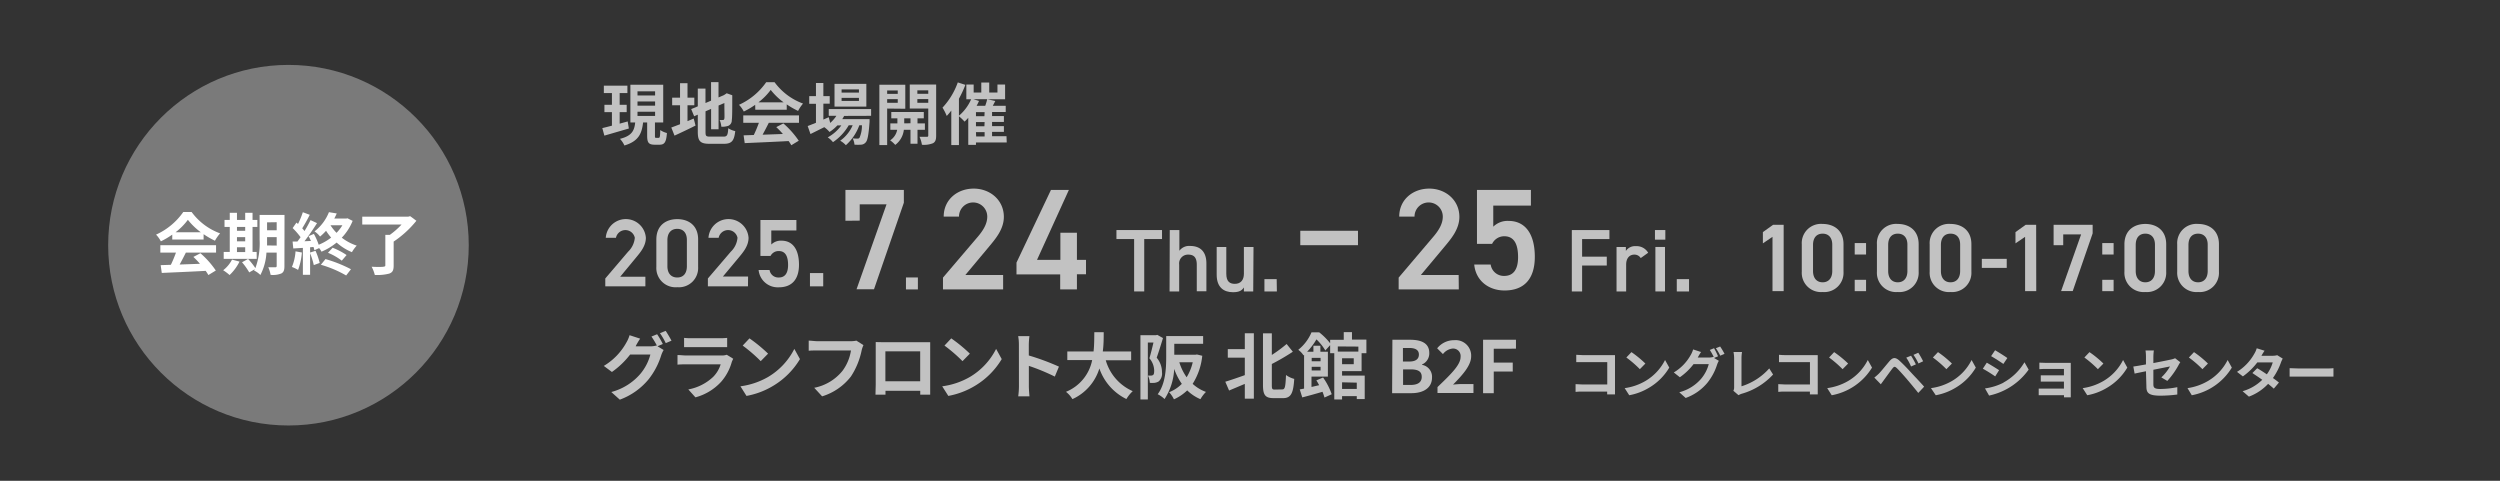 <svg xmlns="http://www.w3.org/2000/svg" viewBox="0 0 520 100"><rect x="0" y="0" width="520" height="100" fill="#333333" stroke="none"/><defs><style>.cls-1{opacity:0.7;}.cls-2,.cls-3{fill:#fff;}.cls-3{opacity:0.35;}</style></defs><g id="オブジェクト"><g class="cls-1"><path class="cls-2" d="M137.87,71.55l-1.11.47,1.28.78a5.41,5.41,0,0,0-.5,1.08,15.38,15.38,0,0,1-2.62,5,14,14,0,0,1-6,4.25l-1.77-1.59a12,12,0,0,0,6-3.72,10.38,10.38,0,0,0,2.13-4.08h-4.21a17.27,17.27,0,0,1-3.79,3.63l-1.69-1.26a12.89,12.89,0,0,0,4.68-4.83,6.79,6.79,0,0,0,.68-1.56l2.2.72a15.78,15.78,0,0,0-.91,1.53l0,.07h3a4.55,4.55,0,0,0,1.31-.18l.1.06A16.53,16.53,0,0,0,135.5,70l1.18-.48A18.71,18.71,0,0,1,137.87,71.55Zm1.8-.69-1.19.51a15.32,15.32,0,0,0-1.21-2.07l1.19-.48C138.84,69.38,139.4,70.34,139.67,70.86Z"/><path class="cls-2" d="M152.22,75.26A10.56,10.56,0,0,1,150,79.41a11.19,11.19,0,0,1-5.35,3.24L143.17,81a10.2,10.2,0,0,0,5.19-2.63,6.44,6.44,0,0,0,1.54-2.59h-7.24c-.37,0-1.12,0-1.74.07v-2c.62,0,1.27.09,1.74.09h7.42a3.13,3.13,0,0,0,1.09-.15l1.34.83C152.41,74.82,152.29,75.09,152.22,75.26Zm-8.36-4.91h5.77a14.22,14.22,0,0,0,1.62-.07v1.93c-.41,0-1.11,0-1.65,0h-5.74c-.48,0-1.13,0-1.57,0V70.28A12.86,12.86,0,0,0,143.86,70.35Z"/><path class="cls-2" d="M159.76,78.41a14.2,14.2,0,0,0,5.46-5.84l1.17,2.12a16.08,16.08,0,0,1-5.55,5.55,16.37,16.37,0,0,1-5.57,2.11l-1.26-2A15.52,15.52,0,0,0,159.76,78.41Zm0-4.85-1.53,1.56a32,32,0,0,0-3.75-3.24l1.41-1.5A31.16,31.16,0,0,1,159.76,73.56Z"/><path class="cls-2" d="M179.23,72.84A15.57,15.57,0,0,1,177,78.3a12,12,0,0,1-6,4.14l-1.64-1.78a10,10,0,0,0,5.88-3.53A9.52,9.52,0,0,0,177,72.9h-7c-.67,0-1.4,0-1.79.06V70.85c.45,0,1.31.12,1.8.12h6.93a5.38,5.38,0,0,0,1.19-.12l1.47.94A5.8,5.8,0,0,0,179.23,72.84Z"/><path class="cls-2" d="M183.71,71.18H192c.37,0,.94,0,1.48,0,0,.45,0,1,0,1.45V80c0,.59,0,2,0,2.09h-2.07s0-.38,0-.81h-7.23c0,.42,0,.76,0,.81H182.1c0-.08.05-1.38.05-2.1V72.6c0-.42,0-1,0-1.45Zm.45,8.13h7.24V73.08h-7.24Z"/><path class="cls-2" d="M201.73,78.41a14.2,14.2,0,0,0,5.46-5.84l1.17,2.12a16.08,16.08,0,0,1-5.55,5.55,16.4,16.4,0,0,1-5.56,2.11l-1.27-2A15.52,15.52,0,0,0,201.73,78.41Zm0-4.85-1.53,1.56a32,32,0,0,0-3.75-3.24l1.41-1.5A31.16,31.16,0,0,1,201.73,73.56Z"/><path class="cls-2" d="M211.93,71.72a9.87,9.87,0,0,0-.15-1.8h2.34a16.18,16.18,0,0,0-.13,1.8v2.22a49,49,0,0,1,6.27,2.32l-.86,2.07A42.19,42.19,0,0,0,214,76.1v4.24c0,.44.07,1.49.13,2.1h-2.34a16.48,16.48,0,0,0,.15-2.1Z"/><path class="cls-2" d="M230,74.94a10,10,0,0,0,5.61,6.42A7.42,7.42,0,0,0,234.29,83a11.13,11.13,0,0,1-5.62-6.36,10.32,10.32,0,0,1-5.61,6.38,5.32,5.32,0,0,0-1.34-1.52,9,9,0,0,0,5.45-6.6H222V73.1h5.46c.16-1.41.14-2.78.16-4h1.95c0,1.23,0,2.61-.19,4h5.9v1.84Z"/><path class="cls-2" d="M241.9,70.32c-.39,1.28-.89,2.91-1.31,4.08a4.64,4.64,0,0,1,1.1,3,2.22,2.22,0,0,1-.66,1.92,2.24,2.24,0,0,1-.87.31,5.85,5.85,0,0,1-1,0,3.84,3.84,0,0,0-.39-1.51h.66a.75.75,0,0,0,.42-.13c.16-.12.22-.42.22-.84a4,4,0,0,0-1-2.63c.3-.94.61-2.25.85-3.27h-1.17V83.09h-1.54V69.72h3.25l.26-.07ZM250.07,74a13.4,13.4,0,0,1-2,5.84,8.26,8.26,0,0,0,2.77,1.68,7,7,0,0,0-1.15,1.51,9,9,0,0,1-2.75-1.83,9.64,9.64,0,0,1-2.76,1.86,6.24,6.24,0,0,0-1-1.48,7.55,7.55,0,0,0,2.64-1.74,12.64,12.64,0,0,1-1.59-3.11,12.44,12.44,0,0,1-2,6.27A5.8,5.8,0,0,0,240.8,82c1.64-2.19,1.77-5.4,1.77-7.71V69.9h7.68v1.61h-6v2.28h4.41l.3-.06Zm-4.77,1.35a10.91,10.91,0,0,0,1.52,3.12,10.58,10.58,0,0,0,1.27-3.12Z"/><path class="cls-2" d="M258.92,69.32h1.88v13.6h-1.88V79.85l-3.27,1.38-.79-1.83c1-.3,2.55-.83,4.06-1.37V74.4h-3.54V72.62h3.54ZM266.72,81c.57,0,.66-.6.77-3a5.06,5.06,0,0,0,1.71.81c-.18,2.86-.62,4-2.3,4h-2c-1.71,0-2.2-.63-2.2-2.74V69.33h1.84v4.5a29,29,0,0,0,3.08-2.28l1.29,1.61a45.45,45.45,0,0,1-4.37,2.55v4.38c0,.84.09.94.63.94Z"/><path class="cls-2" d="M279.15,77.19v.93h4.71V83h-1.65v-.6h-3.06v.69h-1.62V73.46h-.86V71.79l-1,1.11a10.75,10.75,0,0,0-1.85-2.31,13,13,0,0,1-1.94,2.57h1.31V71.91h1.45v1.25h1.56v5.17h-3.41v2.16l1.59-.37c-.19-.36-.38-.71-.58-1l1.4-.6A14.18,14.18,0,0,1,277,82l-1.51.69a10.75,10.75,0,0,0-.41-1.2c-1.48.44-3,.86-4.21,1.17L270.35,81l.9-.17v-7l-.11.09a4.49,4.49,0,0,0-1.1-1.16,9.22,9.22,0,0,0,2.75-3.63h1.61a13.17,13.17,0,0,1,2.27,2.27v-.72h2.83V69.08h1.71v1.56h3v2.82h-1v3.73Zm-6.32-2.76v.72h1.85v-.72Zm1.85,2.63v-.77h-1.85v.77Zm3.58-5v1.07h4.28V72.09Zm3.32,2.46h-2.43v1.23h2.43Zm-2.43,5V80.9h3.06V79.59Z"/><path class="cls-2" d="M289.62,70.67h3.67c2.29,0,4,.67,4,2.74a2.51,2.51,0,0,1-1.51,2.4v.08a2.51,2.51,0,0,1,2.08,2.62c0,2.24-1.86,3.27-4.3,3.27h-4Zm3.51,4.53c1.41,0,2-.57,2-1.46s-.66-1.36-2-1.36h-1.32V75.2Zm.25,4.87c1.52,0,2.34-.54,2.34-1.69s-.8-1.55-2.34-1.55h-1.54v3.24Z"/><path class="cls-2" d="M299,80.51c2.89-2.76,4.8-4.65,4.8-6.26a1.56,1.56,0,0,0-1.67-1.75,2.94,2.94,0,0,0-2,1.15l-1.2-1.2a4.48,4.48,0,0,1,3.53-1.69A3.23,3.23,0,0,1,306,74.13C306,76,304.21,78,302.23,80c.56-.06,1.29-.12,1.82-.12h2.43v1.86H299Z"/><path class="cls-2" d="M308.48,70.67h6.84v1.86H310.7v2.89h3.95v1.86H310.7v4.5h-2.22Z"/><path class="cls-2" d="M329.26,73.87h5.66c.33,0,.8,0,1,0,0,.26,0,.71,0,1V80.7c0,.4,0,1,0,1.33h-1.63c0-.18,0-.37,0-.58h-5.12c-.44,0-1.08,0-1.45.06V79.9c.39,0,.9.07,1.4.07h5.19V75.32h-5.05c-.48,0-1.08,0-1.4,0V73.8C328.29,73.84,328.87,73.87,329.26,73.87Z"/><path class="cls-2" d="M342.24,79.25a10.55,10.55,0,0,0,4.09-4.37l.88,1.58a11.9,11.9,0,0,1-4.16,4.16,12.17,12.17,0,0,1-4.17,1.59l-.95-1.48A11.65,11.65,0,0,0,342.24,79.25Zm0-3.63-1.15,1.17a22.75,22.75,0,0,0-2.81-2.43l1.06-1.12A22,22,0,0,1,342.24,75.62Z"/><path class="cls-2" d="M357.35,74.11l-.83.35,1,.59a4,4,0,0,0-.37.81,11.63,11.63,0,0,1-2,3.74,10.44,10.44,0,0,1-4.53,3.18l-1.33-1.19a8.93,8.93,0,0,0,4.53-2.79,7.81,7.81,0,0,0,1.6-3.06h-3.16a12.8,12.8,0,0,1-2.85,2.73l-1.26-1a9.67,9.67,0,0,0,3.51-3.62,5,5,0,0,0,.51-1.17l1.65.54a12.35,12.35,0,0,0-.69,1.15l0,0h2.25a3.53,3.53,0,0,0,1-.13l.08,0a14.64,14.64,0,0,0-.82-1.45l.88-.36A13.54,13.54,0,0,1,357.35,74.11Zm1.35-.51-.89.38a10.48,10.48,0,0,0-.91-1.55l.89-.36A14.63,14.63,0,0,1,358.7,73.6Z"/><path class="cls-2" d="M360.7,80.6V74.51a7,7,0,0,0-.13-1.29h1.77a8,8,0,0,0-.11,1.29v5.84A12.78,12.78,0,0,0,368,76.63l.8,1.27a14,14,0,0,1-6.53,4,3.47,3.47,0,0,0-.66.3l-1.07-.92A1.41,1.41,0,0,0,360.7,80.6Z"/><path class="cls-2" d="M371.42,73.87h5.67c.33,0,.8,0,1,0,0,.26,0,.71,0,1V80.7c0,.4,0,1,0,1.33h-1.63c0-.18,0-.37,0-.58h-5.13c-.44,0-1.08,0-1.45.06V79.9c.4,0,.9.07,1.41.07h5.18V75.32h-5.05c-.47,0-1.08,0-1.39,0V73.8C370.45,73.84,371,73.87,371.42,73.87Z"/><path class="cls-2" d="M384.41,79.25a10.55,10.55,0,0,0,4.09-4.37l.88,1.58A12.42,12.42,0,0,1,381,82.21l-.94-1.48A11.78,11.78,0,0,0,384.41,79.25Zm0-3.63-1.15,1.17a23.51,23.51,0,0,0-2.81-2.43l1.05-1.12A22.06,22.06,0,0,1,384.41,75.62Z"/><path class="cls-2" d="M390.8,77.72c.5-.51,1.38-1.62,2.16-2.54s1.32-.91,2.2-.09,1.62,1.61,2.29,2.34,1.9,2,2.77,3L399,81.73c-.75-.94-1.71-2.1-2.37-2.87S395,77,394.55,76.58s-.59-.34-.92.06c-.44.57-1.24,1.68-1.69,2.29l-.73,1-1.35-1.39A12,12,0,0,0,390.8,77.72Zm7.7-1.93-1,.44a10.46,10.46,0,0,0-1-1.84l1-.4A16,16,0,0,1,398.5,75.79Zm1.54-.66-1,.47A11.32,11.32,0,0,0,398,73.81l1-.44A15.7,15.7,0,0,1,400,75.13Z"/><path class="cls-2" d="M406,79.25a10.49,10.49,0,0,0,4.09-4.37l.88,1.58a11.9,11.9,0,0,1-4.16,4.16,12.17,12.17,0,0,1-4.17,1.59l-1-1.48A11.65,11.65,0,0,0,406,79.25Zm0-3.63-1.15,1.17a22.75,22.75,0,0,0-2.81-2.43l1.06-1.12A21.34,21.34,0,0,1,406,75.62Z"/><path class="cls-2" d="M415.81,77,415,78.29a28.87,28.87,0,0,0-2.57-1.6l.82-1.25C414,75.85,415.23,76.62,415.81,77Zm.91,2.57a11.47,11.47,0,0,0,4.37-4.22l.87,1.53a13.53,13.53,0,0,1-4.48,4,13.68,13.68,0,0,1-3.75,1.4l-.85-1.49A12,12,0,0,0,416.72,79.6Zm.82-5.12-.84,1.25c-.63-.44-1.8-1.2-2.55-1.62l.83-1.23C415.72,73.28,417,74.08,417.54,74.48Z"/><path class="cls-2" d="M425.61,75.48h4.25l.86,0c0,.15,0,.52,0,.76v5.64c0,.18,0,.56,0,.77h-1.41c0-.11,0-.28,0-.45h-4.26l-1,0V80.83c.19,0,.57,0,1,0h4.25V79.38h-3.59l-1.23,0V78.07c.3,0,.8,0,1.23,0h3.59V76.74h-3.71c-.42,0-1.13,0-1.4.05V75.43C424.5,75.46,425.19,75.48,425.61,75.48Z"/><path class="cls-2" d="M437.51,79.25a10.49,10.49,0,0,0,4.09-4.37l.88,1.58a11.9,11.9,0,0,1-4.16,4.16,12.09,12.09,0,0,1-4.17,1.59l-.95-1.48A11.65,11.65,0,0,0,437.51,79.25Zm0-3.63-1.15,1.17a22.75,22.75,0,0,0-2.81-2.43l1.06-1.12A21.34,21.34,0,0,1,437.51,75.62Z"/><path class="cls-2" d="M446.36,77.22c-1,.2-1.89.38-2.36.49l-.27-1.47c.53-.07,1.52-.24,2.63-.44V74.19a9.11,9.11,0,0,0-.09-1.29H448a10.7,10.7,0,0,0-.1,1.29v1.33c1.64-.32,3.21-.63,3.72-.75a3.42,3.42,0,0,0,.8-.26l1.08.83a6.77,6.77,0,0,0-.37.62,16.45,16.45,0,0,1-2.33,3.27l-1.24-.73a9.55,9.55,0,0,0,1.8-2.28l-3.46.69v3c0,.7.2,1,1.44,1a18.72,18.72,0,0,0,3.54-.38l0,1.53a27.6,27.6,0,0,1-3.49.24c-2.57,0-2.94-.62-2.94-1.94Z"/><path class="cls-2" d="M459.25,79.25a10.52,10.52,0,0,0,4.1-4.37l.87,1.58a12.38,12.38,0,0,1-8.33,5.75L455,80.73A11.66,11.66,0,0,0,459.25,79.25Zm0-3.63-1.14,1.17a22.87,22.87,0,0,0-2.82-2.43l1.06-1.12A21.34,21.34,0,0,1,459.25,75.62Z"/><path class="cls-2" d="M470.38,74h2.28a3.55,3.55,0,0,0,1-.12l1.15.71a5.44,5.44,0,0,0-.37.8,13.19,13.19,0,0,1-1.67,3.24c.49.34.92.67,1.25.94l-1.07,1.27c-.3-.28-.72-.63-1.18-1a10.5,10.5,0,0,1-4,2.66l-1.31-1.13A9.59,9.59,0,0,0,470.55,79c-.73-.54-1.47-1-2.05-1.41l1-1c.6.34,1.31.8,2,1.27a8.14,8.14,0,0,0,1.23-2.48h-3.21a13.91,13.91,0,0,1-3,2.91l-1.22-.94a10.36,10.36,0,0,0,3.58-3.74,4.65,4.65,0,0,0,.52-1.17l1.63.51A11.94,11.94,0,0,0,470.38,74Z"/><path class="cls-2" d="M478.05,76.64h6c.53,0,1,0,1.31-.06v1.76c-.27,0-.84,0-1.31,0h-6c-.64,0-1.4,0-1.81,0V76.58C476.64,76.61,477.46,76.64,478.05,76.64Z"/></g><g class="cls-1"><path class="cls-2" d="M130.8,26.73l-5.09,1.48-.43-1.57c.57-.12,1.26-.31,2-.5V23.32h-1.56V21.8h1.56V19.36h-1.68V17.82h4.9v1.54h-1.61V21.8h1.46v1.52h-1.46v2.4l1.67-.46ZM137,28.67c.24,0,.31-.22.33-1.62a4.48,4.48,0,0,0,1.39.62c-.14,1.91-.5,2.43-1.54,2.43h-1c-1.29,0-1.57-.47-1.57-1.89V25.47h-.85c-.26,2.28-.9,3.9-3.88,4.79a5,5,0,0,0-.93-1.38c2.54-.63,3-1.78,3.17-3.41h-1V17.62h6.83v7.85h-1.72v2.74c0,.41,0,.46.26.46Zm-4.4-8.82h3.66V19h-3.66Zm0,2.13h3.66v-.87h-3.66Zm0,2.13h3.66v-.87h-3.66Z"/><path class="cls-2" d="M143,25.2c.44-.18.87-.36,1.29-.55l.38,1.47c-1.49.75-3.08,1.5-4.37,2.09l-.67-1.68,1.82-.69V21.89h-1.64V20.31h1.64v-3H143v3h1.42v1.58H143Zm7.48,3.22c.77,0,.91-.32,1-1.75a4.16,4.16,0,0,0,1.45.6c-.22,2-.71,2.64-2.35,2.64h-3c-1.89,0-2.44-.52-2.44-2.46v-3.6l-.76.33-.61-1.49,1.37-.57V18.43h1.6v3l1.16-.49V17.08h1.55v3.19l1.11-.48.3-.19.29-.2,1.16.41,0,.28c0,2.66,0,4.34-.1,4.91a1.21,1.21,0,0,1-.72,1.17,3.92,3.92,0,0,1-1.45.19,4.79,4.79,0,0,0-.35-1.4,5.9,5.9,0,0,0,.67,0c.17,0,.25-.06.31-.31s0-1.25,0-3.23l-1.21.53v4.94h-1.55V22.65l-1.16.5v4.33c0,.82.12.94,1,.94Z"/><path class="cls-2" d="M157.08,21.8a16.58,16.58,0,0,1-2.37,1.4,6.12,6.12,0,0,0-1-1.4,13.87,13.87,0,0,0,5.66-4.7h1.74a12.76,12.76,0,0,0,5.92,4.44A8.62,8.62,0,0,0,166,23.07a16.81,16.81,0,0,1-2.36-1.36v1.11h-6.54ZM154.6,24h11.59v1.54h-6.28c-.41.83-.87,1.7-1.29,2.48l4.22-.15a15.67,15.67,0,0,0-1.38-1.43l1.48-.77a18.66,18.66,0,0,1,3.2,3.6l-1.55.94a7.81,7.81,0,0,0-.56-.87c-3.29.18-6.75.32-9.13.43l-.23-1.62,2.12-.07a25.66,25.66,0,0,0,1.06-2.54H154.6ZM163,21.29a13.37,13.37,0,0,1-2.69-2.59,13,13,0,0,1-2.56,2.59Z"/><path class="cls-2" d="M175.58,24.11a7.73,7.73,0,0,1-.39.67h5.68s0,.38,0,.57c-.2,2.73-.42,3.86-.8,4.26a1.33,1.33,0,0,1-.93.48,10,10,0,0,1-1.41,0,3.35,3.35,0,0,0-.38-1.31,8.7,8.7,0,0,0,1,.05.49.49,0,0,0,.42-.16,6.19,6.19,0,0,0,.51-2.62h-.54a10.07,10.07,0,0,1-2.8,4.15,4.81,4.81,0,0,0-1.18-.93,7.71,7.71,0,0,0,2.6-3.22h-.82a10.68,10.68,0,0,1-3.28,3.52,5.15,5.15,0,0,0-1.09-1A8.46,8.46,0,0,0,175,26.08h-.82a8.58,8.58,0,0,1-1.64,1.37,6.19,6.19,0,0,0-1.09-1l-2.87,1.43L168,26.22l1.72-.68V21.59h-1.4V20h1.4V17.26h1.54V20h1.32v1.57h-1.32v3.3l1.12-.49.3,1.19a7,7,0,0,0,1.29-1.48h-1.59v-1.4h8.81v1.4Zm4.62-1.94h-6.62V17.44h6.62Zm-1.54-3.58h-3.61v.67h3.61Zm0,1.76h-3.61V21h3.61Z"/><path class="cls-2" d="M184.53,22.58v7.59h-1.62V17.62h5.39v5Zm0-3.77v.72h2.2v-.72Zm2.2,2.57v-.76h-2.2v.76ZM190.84,27v2.89h-1.46V27H188a4.55,4.55,0,0,1-1.79,3.14,6,6,0,0,0-1.06-.95A3.33,3.33,0,0,0,186.61,27h-1.42V25.66h1.47V24.61h-1.27V23.29h6.76v1.32h-1.31v1.05h1.54V27Zm-1.46-1.36V24.61h-1.3v1.05Zm5.34,2.57c0,.85-.16,1.31-.66,1.58a5,5,0,0,1-2.3.32,6.15,6.15,0,0,0-.5-1.65c.63,0,1.31,0,1.52,0s.3-.08.3-.28v-5.6h-3.85v-5h5.49Zm-3.91-9.42v.72h2.27v-.72Zm2.27,2.59v-.78h-2.27v.78Z"/><path class="cls-2" d="M209.4,29.63H203v.5h-1.6V24.5c-.25.29-.52.56-.77.8a10.47,10.47,0,0,0-1.17-1.12v6h-1.59V23c-.31.4-.63.78-.95,1.12a10.45,10.45,0,0,0-.88-1.73,15,15,0,0,0,3.18-5.25l1.58.51a23.31,23.31,0,0,1-1.34,2.88v3.54A9.49,9.49,0,0,0,202,20.65h-1V17.58h1.52v1.67h1.59V17.17h1.65v2.08h1.71V17.58h1.59v3.07h-3.64l1.6.36-.52,1h2.69v1.29h-2.84v.84h2.46v1.22h-2.46v.87h2.46v1.2h-2.46v.9h3ZM203.63,21a10.9,10.9,0,0,1-.49,1h1.79a11.46,11.46,0,0,0,.41-1.37h-2.89Zm1.17,2.33H203v.84h1.76Zm0,2.06H203v.87h1.76Zm-1.76,3h1.76v-.9H203Z"/></g><g class="cls-1"><path class="cls-2" d="M134.24,59.56H125.9V57.92l4.74-5.56a4.55,4.55,0,0,0,1.4-2.9,2,2,0,0,0-3.92,0H126a4.18,4.18,0,0,1,8.34,0c0,1.74-1.2,3.1-2.08,4.16L129,57.56h5.24Z"/><path class="cls-2" d="M140.87,59.74a4,4,0,0,1-4.35-4.22v-5.7c0-2.94,2-4.24,4.35-4.24s4.34,1.3,4.34,4.22v5.72A4,4,0,0,1,140.87,59.74Zm0-12.14c-1.27,0-2.05.86-2.05,2.34v5.44c0,1.48.78,2.34,2.05,2.34s2-.86,2-2.34V49.94C142.89,48.46,142.11,47.6,140.87,47.6Z"/><path class="cls-2" d="M155.58,59.56h-8.34V57.92L152,52.36a4.55,4.55,0,0,0,1.4-2.9,2,2,0,0,0-3.92,0h-2.12a4.18,4.18,0,0,1,8.34,0c0,1.74-1.2,3.1-2.08,4.16l-3.26,3.9h5.24Z"/><path class="cls-2" d="M160.27,53.24h-2.1V45.76h7.48v2.18h-5.22v2.92a2.82,2.82,0,0,1,2.12-.8c2.3,0,3.64,1.78,3.64,5,0,3-1.44,4.7-4.2,4.7a4,4,0,0,1-4.2-3.6h2.28A1.84,1.84,0,0,0,162,57.72c1.18,0,1.92-.78,1.92-2.6s-.56-2.9-1.92-2.9A1.87,1.87,0,0,0,160.27,53.24Z"/><path class="cls-2" d="M171.23,59.56h-2.76V56.8h2.76Z"/><path class="cls-2" d="M241.7,47.85v1.87H238v10.9H235.9V49.72h-3.68V47.85Z"/><path class="cls-2" d="M243.31,47.85h2v4.31a2.52,2.52,0,0,1,2.25-1c1.91,0,3.37,1,3.37,3.63v5.79h-2V55.05c0-1.63-.74-2.09-1.76-2.09a1.84,1.84,0,0,0-1.9,2.07v5.59h-2Z"/><path class="cls-2" d="M260.67,60.62h-1.94v-.84c-.42.67-1,1-2.27,1-1.91,0-3.39-1-3.39-3.64V51.37h2v5.57c0,1.64.74,2.1,1.78,2.1,1.22,0,1.88-.81,1.88-2.09V51.37h2Z"/><path class="cls-2" d="M265.59,60.62H263V58.06h2.55Z"/><path class="cls-2" d="M334.76,47.85v1.87h-5.68v3.66h5.13v1.85h-5.13v5.39h-2.14V47.85Z"/><path class="cls-2" d="M341.27,53.68a1.51,1.51,0,0,0-1.33-.72c-1,0-1.7.74-1.7,2.07v5.59h-2V51.37h1.94v.83a2.29,2.29,0,0,1,2.07-1,2.79,2.79,0,0,1,2.57,1.37Z"/><path class="cls-2" d="M344.23,47.85h2.16v2h-2.16Zm.09,3.52h2v9.25h-2Z"/><path class="cls-2" d="M351.32,60.62h-2.55V58.06h2.55Z"/><path class="cls-2" d="M175.85,45.92V39.5H188v2.67l-6.21,18h-3.63l6.24-17.67h-5.58v3.39Z"/><path class="cls-2" d="M190.92,60.2h-2.48V57.71h2.48Z"/><path class="cls-2" d="M208.65,60.2H196.14V57.74l7.11-8.34c1.35-1.56,2.1-2.91,2.1-4.35a2.94,2.94,0,0,0-5.88,0h-3.18c0-3.51,2.82-5.82,6.24-5.82s6.27,2.4,6.27,5.88c0,2.61-1.8,4.65-3.12,6.24l-4.89,5.85h7.86Z"/><path class="cls-2" d="M222.33,39.5,215.7,54.05h4.86V48.41H224v5.64h1.89v3H224V60.2h-3.48V57.08h-9.09V54.62l7.17-15.12Z"/><path class="cls-2" d="M303.43,60.2H290.92V57.74L298,49.4c1.35-1.56,2.1-2.91,2.1-4.35a2.94,2.94,0,0,0-5.88,0h-3.18c0-3.51,2.82-5.82,6.24-5.82s6.27,2.4,6.27,5.88c0,2.61-1.8,4.65-3.12,6.24l-4.89,5.85h7.86Z"/><path class="cls-2" d="M310.36,50.72h-3.15V39.5h11.22v3.27H310.6v4.38a4.24,4.24,0,0,1,3.18-1.2c3.45,0,5.46,2.67,5.46,7.47,0,4.53-2.16,7-6.3,7-3.36,0-6-2.1-6.3-5.4h3.42a2.76,2.76,0,0,0,2.82,2.37c1.77,0,2.88-1.17,2.88-3.9s-.84-4.35-2.88-4.35A2.8,2.8,0,0,0,310.36,50.72Z"/><rect class="cls-2" x="270.46" y="48" width="12" height="3"/><path class="cls-2" d="M371,60.56h-2.32V49.26l-2,1.36V48.28l2.12-1.52H371Z"/><path class="cls-2" d="M379.11,60.74a4,4,0,0,1-4.34-4.22v-5.7a4,4,0,0,1,4.34-4.24c2.3,0,4.34,1.3,4.34,4.22v5.72A4,4,0,0,1,379.11,60.74Zm0-12.14c-1.26,0-2,.86-2,2.34v5.44c0,1.48.78,2.34,2,2.34s2-.86,2-2.34V50.94C381.13,49.46,380.35,48.6,379.11,48.6Z"/><path class="cls-2" d="M388.14,52.94h-2.36V50.56h2.36Zm0,7.62h-2.36V58.2h2.36Z"/><path class="cls-2" d="M394.74,60.74a4,4,0,0,1-4.34-4.22v-5.7a4,4,0,0,1,4.34-4.24c2.3,0,4.34,1.3,4.34,4.22v5.72A4,4,0,0,1,394.74,60.74Zm0-12.14c-1.26,0-2,.86-2,2.34v5.44c0,1.48.78,2.34,2,2.34s2-.86,2-2.34V50.94C396.76,49.46,396,48.6,394.74,48.6Z"/><path class="cls-2" d="M405.71,60.74a4,4,0,0,1-4.34-4.22v-5.7a4,4,0,0,1,4.34-4.24c2.3,0,4.34,1.3,4.34,4.22v5.72A4,4,0,0,1,405.71,60.74Zm0-12.14c-1.26,0-2,.86-2,2.34v5.44c0,1.48.78,2.34,2,2.34s2-.86,2-2.34V50.94C407.73,49.46,407,48.6,405.71,48.6Z"/><path class="cls-2" d="M412.22,53.84h5.18v1.88h-5.18Z"/><path class="cls-2" d="M423.54,60.56h-2.32V49.26l-2,1.36V48.28l2.12-1.52h2.18Z"/><path class="cls-2" d="M427.15,51V46.76h8.12v1.78l-4.14,12h-2.42l4.16-11.78h-3.72V51Z"/><path class="cls-2" d="M439.63,52.94h-2.36V50.56h2.36Zm0,7.62h-2.36V58.2h2.36Z"/><path class="cls-2" d="M446.23,60.74a4,4,0,0,1-4.35-4.22v-5.7c0-2.94,2.05-4.24,4.35-4.24s4.34,1.3,4.34,4.22v5.72A4,4,0,0,1,446.23,60.74Zm0-12.14c-1.26,0-2,.86-2,2.34v5.44c0,1.48.78,2.34,2,2.34s2-.86,2-2.34V50.94C448.25,49.46,447.47,48.6,446.23,48.6Z"/><path class="cls-2" d="M457.2,60.74a4,4,0,0,1-4.34-4.22v-5.7a4,4,0,0,1,4.34-4.24c2.3,0,4.34,1.3,4.34,4.22v5.72A4,4,0,0,1,457.2,60.74Zm0-12.14c-1.26,0-2,.86-2,2.34v5.44c0,1.48.78,2.34,2,2.34s2-.86,2-2.34V50.94C459.22,49.46,458.44,48.6,457.2,48.6Z"/></g><circle class="cls-3" cx="60" cy="51" r="37.5"/><path class="cls-2" d="M35.83,48.8a16.58,16.58,0,0,1-2.37,1.4,6.12,6.12,0,0,0-1-1.4,13.87,13.87,0,0,0,5.66-4.7h1.74a12.76,12.76,0,0,0,5.92,4.44,8.62,8.62,0,0,0-1.07,1.53,16.81,16.81,0,0,1-2.36-1.36v1.11H35.83ZM33.35,51H44.94v1.54H38.66c-.41.83-.87,1.7-1.29,2.48l4.22-.15a17.05,17.05,0,0,0-1.37-1.43l1.47-.77a18.66,18.66,0,0,1,3.2,3.6l-1.55.94a7.81,7.81,0,0,0-.56-.87c-3.29.18-6.75.32-9.13.43l-.23-1.62,2.12-.07a25.66,25.66,0,0,0,1.06-2.54H33.35Zm8.42-2.69a13.64,13.64,0,0,1-2.69-2.59,13,13,0,0,1-2.56,2.59Z"/><path class="cls-2" d="M49.82,54.41a9.76,9.76,0,0,1-2.07,2.8,10,10,0,0,0-1.33-1A6.57,6.57,0,0,0,48.26,54Zm3.58-.56H46.53V52.4h1.26V47.2H46.7V45.74h1.09V44.26h1.5v1.48H51V44.26h1.53v1.48h1V47.2h-1v5.2h.85ZM49.29,47.2V48H51V47.2Zm0,3H51v-.88H49.29Zm0,2.23H51v-1H49.29Zm9.87,2.92c0,.83-.15,1.26-.64,1.53a4.7,4.7,0,0,1-2.24.29,6.23,6.23,0,0,0-.48-1.58c.6,0,1.27,0,1.47,0s.28-.07.28-.29V52.54H55.42a11.36,11.36,0,0,1-1.26,4.66,4.89,4.89,0,0,0-1.32-.94A1.88,1.88,0,0,0,53,56l-1.16.66a13.75,13.75,0,0,0-1.5-2.11l1.26-.69a14.45,14.45,0,0,1,1.52,1.91A15,15,0,0,0,54,49.85V44.71h5.18Zm-1.61-4.27V49.33h-2v.52c0,.36,0,.77,0,1.2Zm-2-4.83v1.64h2V46.22Z"/><path class="cls-2" d="M62.79,52.52A13.22,13.22,0,0,1,62,56.14a8,8,0,0,0-1.28-.61,10.23,10.23,0,0,0,.75-3.25Zm10.56-6.58a10.93,10.93,0,0,1-2.26,3.5,10.45,10.45,0,0,0,3.11,1.65,7.5,7.5,0,0,0-1,1.36,11,11,0,0,1-3.18-2,12.72,12.72,0,0,1-3.15,1.9,4.11,4.11,0,0,0-.49-.75l-1,.46c0-.2-.1-.44-.17-.69l-.71.06v5.73H63V51.56l-2,.12-.14-1.44,1,0c.21-.27.43-.58.66-.9a14.38,14.38,0,0,0-1.65-1.9l.79-1.14.33.28a17.86,17.86,0,0,0,1-2.44l1.44.54c-.5,1-1.06,2-1.57,2.81.19.2.34.39.48.56a25.41,25.41,0,0,0,1.25-2.27l1.35.63c-.77,1.22-1.73,2.64-2.61,3.77l1.34-.06a10.35,10.35,0,0,0-.49-1l1.11-.47a14.16,14.16,0,0,1,1,2.26,11.11,11.11,0,0,0,2.59-1.49A11.19,11.19,0,0,1,67.82,48a12,12,0,0,1-1.25,1.21,4.54,4.54,0,0,0-1.15-1.08,9.51,9.51,0,0,0,3-4l1.62.27c-.15.35-.32.71-.51,1.06h2.49l.25-.06Zm-7.72,6.23a15.14,15.14,0,0,1,.87,2.52l-1.23.45a16,16,0,0,0-.82-2.6Zm2.07,1.72A27.66,27.66,0,0,1,73,56l-1,1.3a23.24,23.24,0,0,0-5.26-2.23Zm1.49-2.36a14.53,14.53,0,0,1,2.9,1.52l-1,1.17a12.21,12.21,0,0,0-2.87-1.64Zm-.45-4.68A9.42,9.42,0,0,0,70,48.43a8.68,8.68,0,0,0,1.22-1.58Z"/><path class="cls-2" d="M86.61,45.92a21.21,21.21,0,0,1-4.73,4.33v5c0,1-.24,1.41-.92,1.66a10,10,0,0,1-3,.28,7.46,7.46,0,0,0-.66-1.71c1,.06,2.13.06,2.45,0s.4-.07.4-.31V48.85h.94a16,16,0,0,0,2.43-2.14H75.35V45.07h9.56l.4-.11Z"/></g></svg>